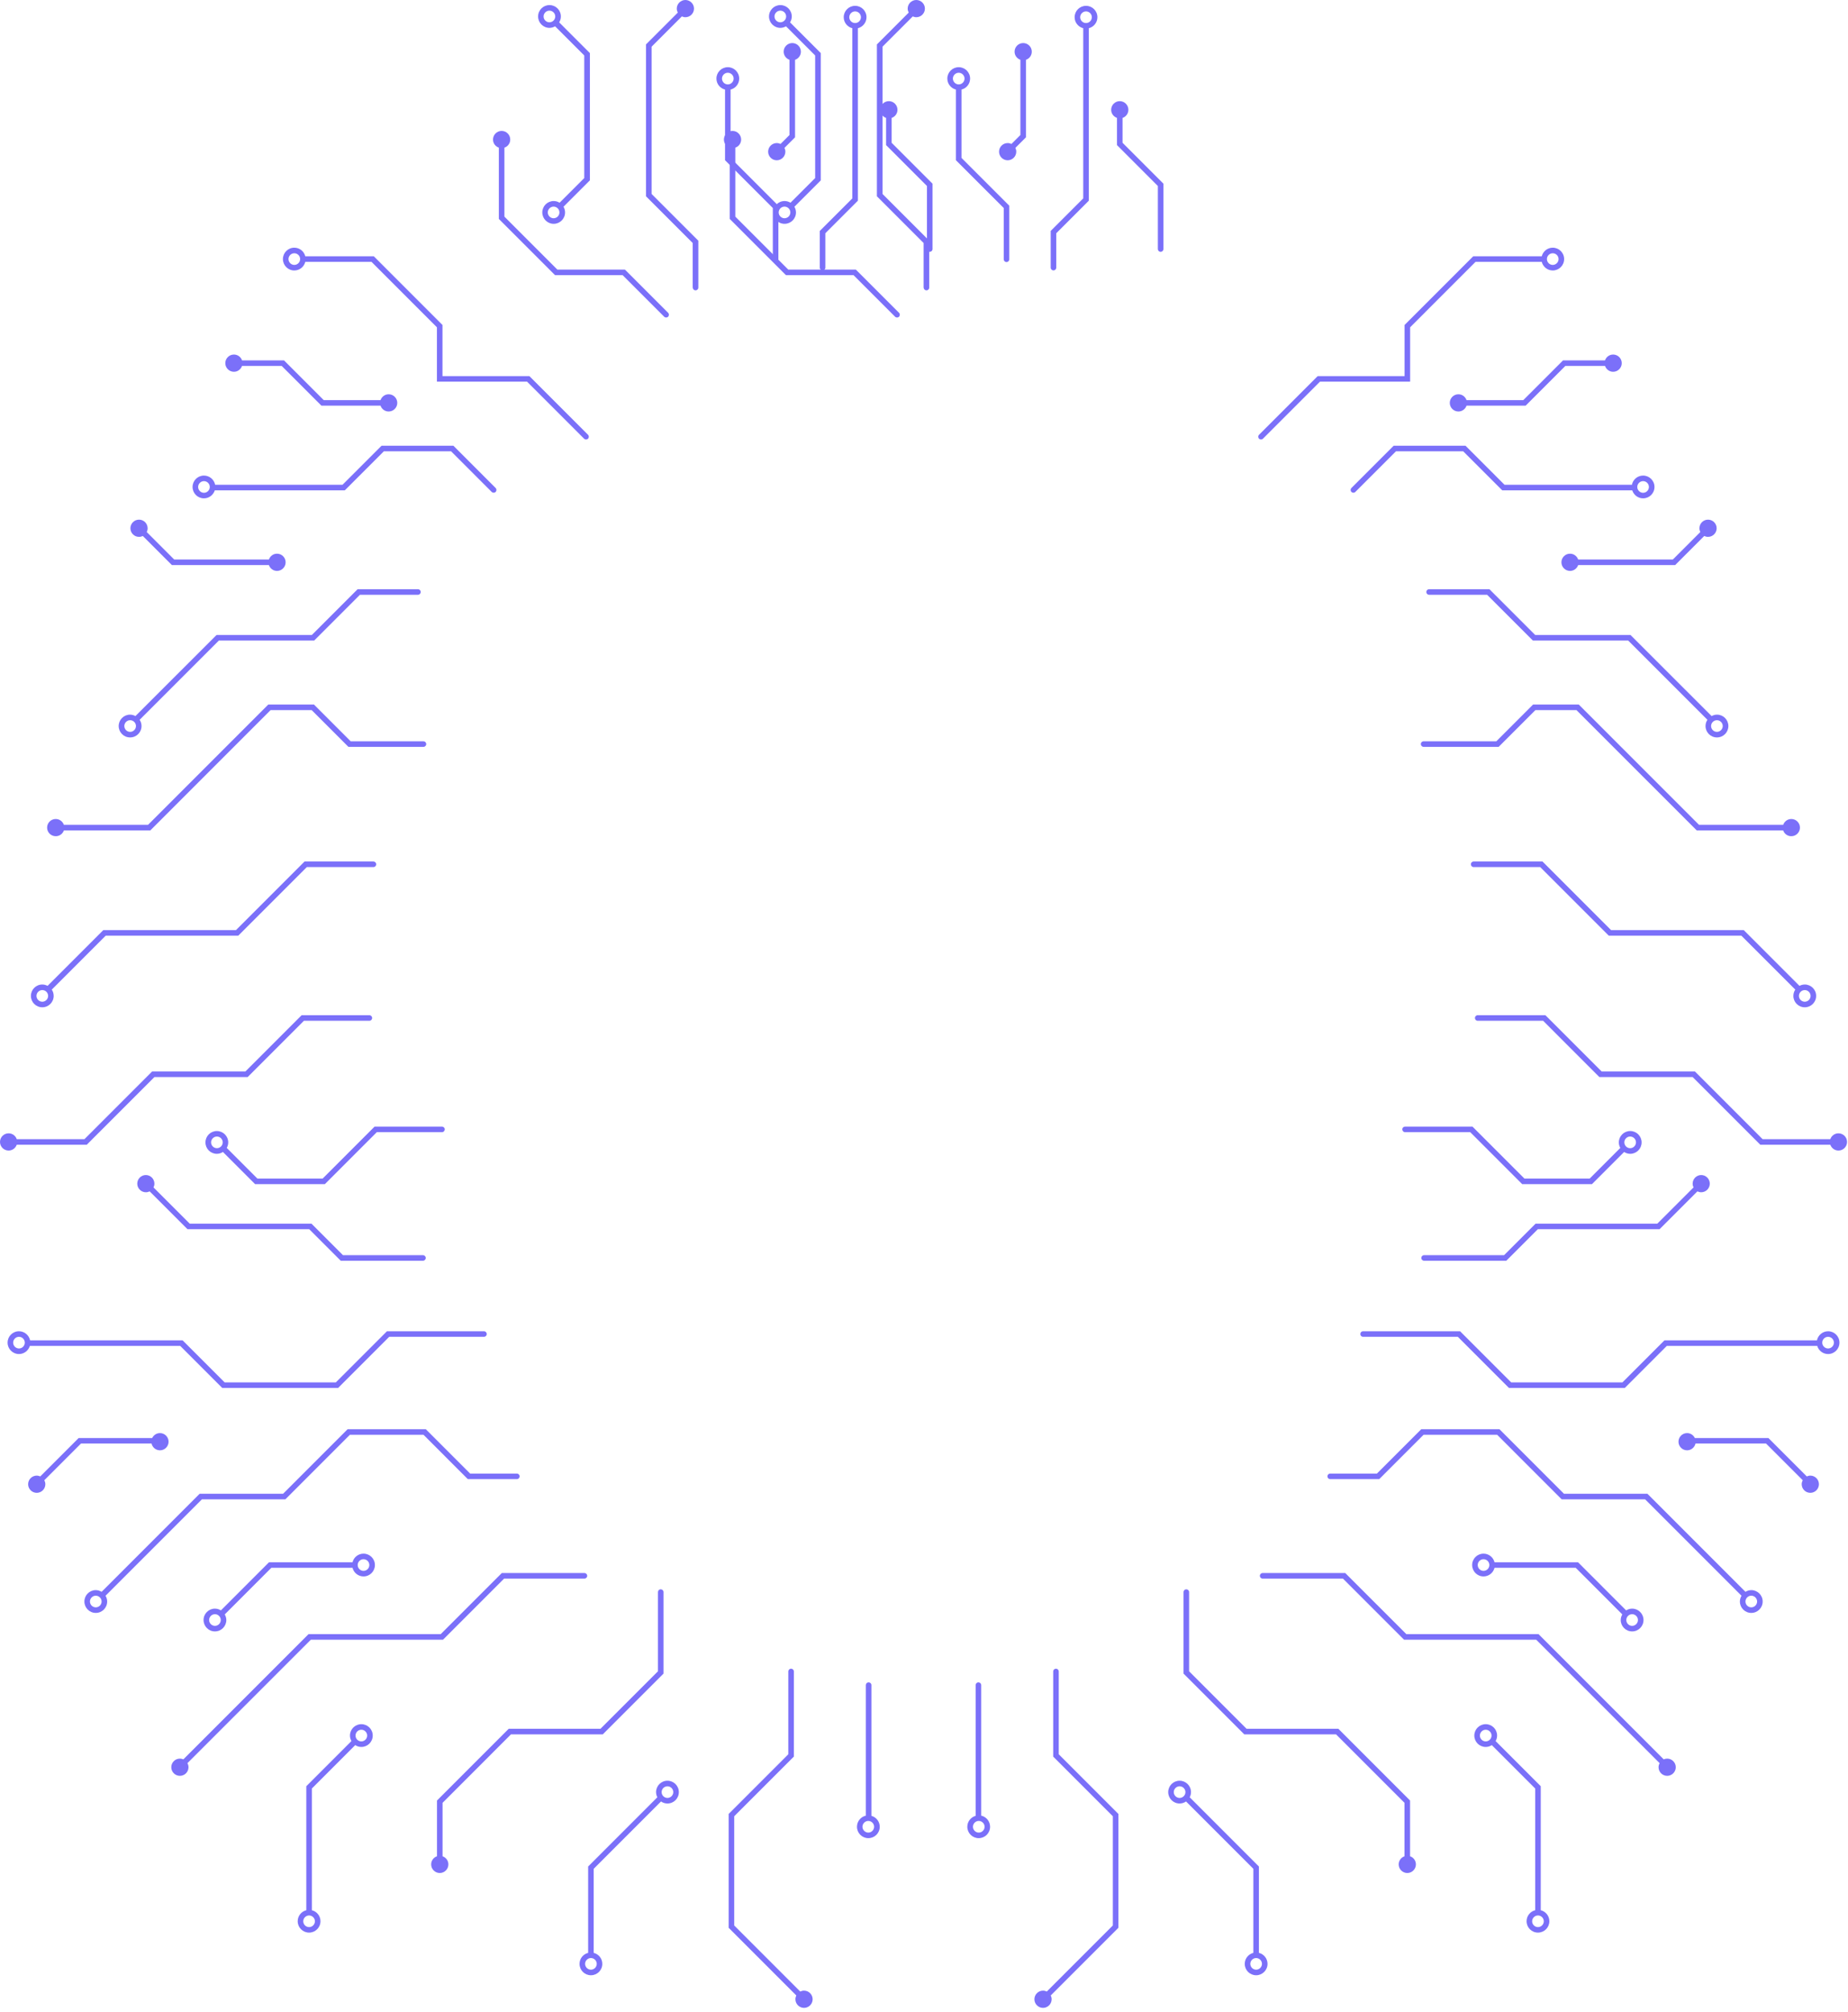 <?xml version="1.0" encoding="UTF-8"?> <svg xmlns="http://www.w3.org/2000/svg" width="272" height="296" viewBox="0 0 272 296" fill="none"> <path d="M170.421 27.366V36.644C170.421 36.873 170.601 37.053 170.831 37.053C171.06 37.053 171.24 36.873 171.24 36.644V27.026L165.224 21.011V17.349C165.723 17.18 166.082 16.711 166.082 16.152C166.082 15.454 165.513 14.885 164.815 14.885C164.116 14.885 163.548 15.454 163.548 16.152C163.548 16.711 163.907 17.17 164.406 17.349V21.35L170.421 27.366Z" fill="#7B70F9"></path> <path d="M155.057 39.786C155.287 39.786 155.467 39.607 155.467 39.377V34.319L160.255 29.531V4.15C160.984 3.971 161.522 3.312 161.522 2.534C161.522 1.606 160.774 0.858 159.846 0.858C158.918 0.858 158.17 1.606 158.17 2.534C158.17 3.312 158.709 3.971 159.437 4.15V29.191L154.648 33.98V39.377C154.648 39.607 154.828 39.786 155.057 39.786ZM158.988 2.534C158.988 2.065 159.377 1.676 159.846 1.676C160.315 1.676 160.704 2.065 160.704 2.534C160.704 3.003 160.315 3.392 159.846 3.392C159.377 3.392 158.988 3.003 158.988 2.534Z" fill="#7B70F9"></path> <path d="M141.519 13.179C142.248 12.999 142.786 12.341 142.786 11.563C142.786 10.635 142.038 9.887 141.11 9.887C140.182 9.887 139.434 10.635 139.434 11.563C139.434 12.341 139.973 12.999 140.701 13.179V23.575L147.735 30.608V38.15C147.735 38.38 147.914 38.559 148.144 38.559C148.373 38.559 148.553 38.38 148.553 38.15V30.269L141.519 23.235V13.179ZM140.252 11.563C140.252 11.094 140.641 10.705 141.11 10.705C141.579 10.705 141.968 11.094 141.968 11.563C141.968 12.032 141.579 12.421 141.11 12.421C140.641 12.421 140.252 12.032 140.252 11.563Z" fill="#7B70F9"></path> <path d="M151.007 8.799C151.506 8.63 151.865 8.161 151.865 7.602C151.865 6.904 151.296 6.335 150.598 6.335C149.9 6.335 149.331 6.904 149.331 7.602C149.331 8.161 149.69 8.62 150.189 8.799V19.863L148.872 21.18C148.702 21.101 148.513 21.051 148.313 21.051C147.615 21.051 147.046 21.619 147.046 22.318C147.046 23.016 147.615 23.585 148.313 23.585C149.012 23.585 149.58 23.016 149.58 22.318C149.58 22.118 149.53 21.929 149.451 21.759L151.007 20.203V8.799Z" fill="#7B70F9"></path> <path d="M135.952 42.311C135.952 42.54 136.132 42.72 136.361 42.72C136.591 42.72 136.77 42.54 136.77 42.311V35.417L129.897 28.543V6.864L134.346 2.414C134.506 2.484 134.685 2.534 134.865 2.534C135.563 2.534 136.132 1.965 136.132 1.267C136.132 0.569 135.563 0 134.865 0C134.167 0 133.598 0.569 133.598 1.267C133.598 1.477 133.658 1.676 133.748 1.856L129.068 6.535V28.882L135.942 35.756V42.311H135.952Z" fill="#7B70F9"></path> <path d="M65.466 166.18C65.466 165.951 65.287 165.771 65.057 165.771H55.131L47.489 173.413H37.881L33.372 168.904C33.511 168.664 33.591 168.385 33.591 168.096C33.591 167.168 32.843 166.419 31.915 166.419C30.987 166.419 30.239 167.168 30.239 168.096C30.239 169.023 30.987 169.772 31.915 169.772C32.244 169.772 32.554 169.672 32.813 169.502L37.542 174.231H47.818L55.46 166.589H65.047C65.277 166.589 65.456 166.41 65.456 166.18H65.466ZM31.067 168.086C31.067 167.617 31.456 167.228 31.925 167.228C32.394 167.228 32.783 167.617 32.783 168.086C32.783 168.554 32.394 168.944 31.925 168.944C31.456 168.944 31.067 168.554 31.067 168.086Z" fill="#7B70F9"></path> <path d="M26.528 198.035L32.713 204.221H49.763L57.285 196.698H71.233C71.462 196.698 71.642 196.519 71.642 196.289C71.642 196.06 71.462 195.88 71.233 195.88H56.956L49.434 203.402H33.062L26.877 197.217H4.43C4.27 196.459 3.592 195.88 2.793 195.88C1.866 195.88 1.117 196.628 1.117 197.556C1.117 198.484 1.866 199.232 2.793 199.232C3.552 199.232 4.19 198.723 4.39 198.035H26.528ZM2.793 198.414C2.325 198.414 1.935 198.025 1.935 197.556C1.935 197.087 2.325 196.698 2.793 196.698C3.262 196.698 3.651 197.087 3.651 197.556C3.651 198.025 3.262 198.414 2.793 198.414Z" fill="#7B70F9"></path> <path d="M29.72 220.612H42.002L51.499 211.114H62.334L68.858 217.639H76.072C76.301 217.639 76.481 217.46 76.481 217.23C76.481 217.001 76.301 216.821 76.072 216.821H69.198L62.673 210.296H51.16L41.662 219.794H29.381L14.955 234.22C14.706 234.071 14.406 233.971 14.097 233.971C13.169 233.971 12.421 234.719 12.421 235.647C12.421 236.575 13.169 237.323 14.097 237.323C15.025 237.323 15.773 236.575 15.773 235.647C15.773 235.338 15.683 235.048 15.534 234.799L29.72 220.612ZM14.097 236.505C13.628 236.505 13.239 236.116 13.239 235.647C13.239 235.178 13.628 234.789 14.097 234.789C14.566 234.789 14.955 235.178 14.955 235.647C14.955 236.116 14.566 236.505 14.097 236.505Z" fill="#7B70F9"></path> <path d="M45.753 241.264H65.207L74.196 232.275H86.018C86.248 232.275 86.427 232.095 86.427 231.866C86.427 231.636 86.248 231.457 86.018 231.457H73.857L64.868 240.445H45.413L26.987 258.872C26.827 258.802 26.657 258.762 26.478 258.762C25.779 258.762 25.211 259.331 25.211 260.029C25.211 260.728 25.779 261.297 26.478 261.297C27.176 261.297 27.745 260.728 27.745 260.029C27.745 259.81 27.685 259.61 27.585 259.431L45.753 241.264Z" fill="#7B70F9"></path> <path d="M75.213 255.191H88.722L97.541 246.372L97.661 246.252V234.26C97.661 234.031 97.481 233.851 97.252 233.851C97.022 233.851 96.843 234.031 96.843 234.26V245.913L88.382 254.373H74.874L64.439 264.808L64.319 264.928V273.129C63.82 273.298 63.461 273.767 63.461 274.326C63.461 275.024 64.03 275.593 64.728 275.593C65.426 275.593 65.995 275.024 65.995 274.326C65.995 273.767 65.636 273.308 65.137 273.129V265.267L75.213 255.191Z" fill="#7B70F9"></path> <path d="M22.308 212.412C22.437 212.97 22.936 213.399 23.545 213.399C24.243 213.399 24.812 212.831 24.812 212.132C24.812 211.434 24.243 210.865 23.545 210.865C23.036 210.865 22.607 211.165 22.398 211.594H11.573L5.926 217.24C5.766 217.17 5.587 217.121 5.407 217.121C4.709 217.121 4.14 217.689 4.14 218.388C4.14 219.086 4.709 219.655 5.407 219.655C6.106 219.655 6.674 219.086 6.674 218.388C6.674 218.178 6.615 217.979 6.525 217.799L11.922 212.402H22.318L22.308 212.412Z" fill="#7B70F9"></path> <path d="M114.852 4.1C115.161 4.1 115.44 4.011 115.69 3.871L119.98 8.161V26.199L116.348 29.83C116.089 29.67 115.8 29.581 115.48 29.581C114.553 29.581 113.804 30.329 113.804 31.257C113.804 32.184 114.553 32.933 115.48 32.933C116.408 32.933 117.156 32.184 117.156 31.257C117.156 30.947 117.067 30.668 116.927 30.419L120.808 26.538V7.812L116.288 3.292C116.448 3.033 116.538 2.744 116.538 2.424C116.538 1.497 115.79 0.748 114.862 0.748C113.934 0.748 113.186 1.497 113.186 2.424C113.186 3.352 113.934 4.1 114.862 4.1H114.852ZM115.47 32.115C115.001 32.115 114.612 31.726 114.612 31.257C114.612 30.788 115.001 30.399 115.47 30.399C115.939 30.399 116.328 30.788 116.328 31.257C116.328 31.726 115.939 32.115 115.47 32.115ZM114.852 1.566C115.321 1.566 115.71 1.955 115.71 2.424C115.71 2.893 115.321 3.282 114.852 3.282C114.383 3.282 113.994 2.893 113.994 2.424C113.994 1.955 114.383 1.566 114.852 1.566Z" fill="#7B70F9"></path> <path d="M43.318 39.797C44.096 39.797 44.755 39.258 44.934 38.53H54.682L64.309 48.157V56.158H77.578L85.968 64.549C86.048 64.628 86.158 64.668 86.257 64.668C86.357 64.668 86.467 64.628 86.547 64.549C86.707 64.389 86.707 64.13 86.547 63.97L77.917 55.34H65.127V47.818L55.141 37.831L55.021 37.712H44.934C44.755 36.983 44.096 36.445 43.318 36.445C42.391 36.445 41.642 37.193 41.642 38.121C41.642 39.048 42.391 39.797 43.318 39.797ZM43.318 37.263C43.787 37.263 44.176 37.652 44.176 38.121C44.176 38.59 43.787 38.979 43.318 38.979C42.849 38.979 42.46 38.59 42.46 38.121C42.46 37.652 42.849 37.263 43.318 37.263Z" fill="#7B70F9"></path> <path d="M30.02 73.328C30.768 73.328 31.396 72.829 31.616 72.15H50.751L56.497 66.404H66.394L72.37 72.38C72.45 72.46 72.56 72.5 72.659 72.5C72.759 72.5 72.869 72.46 72.949 72.38C73.108 72.22 73.108 71.961 72.949 71.801L66.733 65.586H56.158L50.412 71.332H31.666C31.516 70.564 30.838 69.976 30.02 69.976C29.092 69.976 28.343 70.724 28.343 71.652C28.343 72.579 29.092 73.328 30.02 73.328ZM30.02 70.794C30.488 70.794 30.878 71.183 30.878 71.652C30.878 72.121 30.488 72.51 30.02 72.51C29.551 72.51 29.162 72.121 29.162 71.652C29.162 71.183 29.551 70.794 30.02 70.794Z" fill="#7B70F9"></path> <path d="M19.155 108.505C20.083 108.505 20.831 107.757 20.831 106.829C20.831 106.49 20.731 106.171 20.552 105.911L32.214 94.249H46.242L52.976 87.515H61.516C61.745 87.515 61.925 87.335 61.925 87.106C61.925 86.876 61.745 86.697 61.516 86.697H52.636L45.902 93.431H31.875L19.933 105.363C19.694 105.233 19.434 105.153 19.145 105.153C18.217 105.153 17.469 105.901 17.469 106.829C17.469 107.757 18.217 108.505 19.145 108.505H19.155ZM19.155 105.971C19.624 105.971 20.013 106.36 20.013 106.829C20.013 107.298 19.624 107.687 19.155 107.687C18.686 107.687 18.297 107.298 18.297 106.829C18.297 106.36 18.686 105.971 19.155 105.971Z" fill="#7B70F9"></path> <path d="M6.225 148.212C7.153 148.212 7.901 147.464 7.901 146.536C7.901 146.187 7.792 145.868 7.622 145.608L15.553 137.677H35.068L45.164 127.581H54.961C55.19 127.581 55.37 127.401 55.37 127.171C55.37 126.942 55.19 126.762 54.961 126.762H44.825L34.728 136.859H15.204L7.004 145.059C6.774 144.94 6.505 144.86 6.225 144.86C5.298 144.86 4.549 145.608 4.549 146.536C4.549 147.464 5.298 148.212 6.225 148.212ZM6.225 145.678C6.694 145.678 7.083 146.067 7.083 146.536C7.083 147.005 6.694 147.394 6.225 147.394C5.756 147.394 5.367 147.005 5.367 146.536C5.367 146.067 5.756 145.678 6.225 145.678Z" fill="#7B70F9"></path> <path d="M53.185 253.695C52.257 253.695 51.509 254.443 51.509 255.371C51.509 255.67 51.589 255.939 51.729 256.179L45.084 262.823V281.07C44.356 281.25 43.817 281.908 43.817 282.687C43.817 283.614 44.565 284.363 45.493 284.363C46.421 284.363 47.169 283.614 47.169 282.687C47.169 281.908 46.63 281.25 45.902 281.07V263.162L52.287 256.777C52.547 256.947 52.856 257.047 53.185 257.047C54.113 257.047 54.861 256.298 54.861 255.371C54.861 254.443 54.113 253.695 53.185 253.695ZM46.351 282.696C46.351 283.165 45.962 283.554 45.493 283.554C45.024 283.554 44.635 283.165 44.635 282.696C44.635 282.228 45.024 281.839 45.493 281.839C45.962 281.839 46.351 282.228 46.351 282.696ZM53.185 256.229C52.716 256.229 52.327 255.84 52.327 255.371C52.327 254.902 52.716 254.513 53.185 254.513C53.654 254.513 54.043 254.902 54.043 255.371C54.043 255.84 53.654 256.229 53.185 256.229Z" fill="#7B70F9"></path> <path d="M98.239 262.015C97.312 262.015 96.563 262.763 96.563 263.691C96.563 263.97 96.633 264.22 96.753 264.449L86.686 274.516L86.567 274.635V287.345C85.838 287.525 85.3 288.183 85.3 288.962C85.3 289.889 86.048 290.638 86.976 290.638C87.904 290.638 88.652 289.889 88.652 288.962C88.652 288.183 88.113 287.525 87.385 287.345V274.974L97.292 265.068C97.561 265.257 97.89 265.367 98.239 265.367C99.167 265.367 99.915 264.619 99.915 263.691C99.915 262.763 99.167 262.015 98.239 262.015ZM87.834 288.962C87.834 289.431 87.445 289.82 86.976 289.82C86.507 289.82 86.118 289.431 86.118 288.962C86.118 288.493 86.507 288.104 86.976 288.104C87.445 288.104 87.834 288.493 87.834 288.962ZM98.239 264.549C97.77 264.549 97.381 264.16 97.381 263.691C97.381 263.222 97.77 262.833 98.239 262.833C98.708 262.833 99.097 263.222 99.097 263.691C99.097 264.16 98.708 264.549 98.239 264.549Z" fill="#7B70F9"></path> <path d="M128.259 267.183V247.948C128.259 247.719 128.079 247.539 127.85 247.539C127.62 247.539 127.441 247.719 127.441 247.948V267.153C126.693 267.323 126.134 267.991 126.134 268.789C126.134 269.717 126.882 270.466 127.81 270.466C128.738 270.466 129.486 269.717 129.486 268.789C129.486 268.021 128.967 267.383 128.269 267.183H128.259ZM127.8 269.647C127.331 269.647 126.942 269.258 126.942 268.789C126.942 268.321 127.331 267.931 127.8 267.931C128.269 267.931 128.658 268.321 128.658 268.789C128.658 269.258 128.269 269.647 127.8 269.647Z" fill="#7B70F9"></path> <path d="M107.409 21.729V32.215L115.68 40.485H125.627L131.742 46.601C131.822 46.681 131.932 46.72 132.032 46.72C132.131 46.72 132.241 46.681 132.321 46.601C132.48 46.441 132.48 46.182 132.321 46.022L125.966 39.667H116.019L108.227 31.875V21.729C108.726 21.559 109.085 21.091 109.085 20.532C109.085 19.834 108.517 19.265 107.818 19.265C107.12 19.265 106.551 19.834 106.551 20.532C106.551 21.091 106.911 21.549 107.409 21.729Z" fill="#7B70F9"></path> <path d="M34.429 54.702C34.988 54.702 35.447 54.343 35.626 53.844H41.463L47.309 59.69H56.008C56.178 60.189 56.647 60.548 57.206 60.548C57.904 60.548 58.473 59.979 58.473 59.281C58.473 58.583 57.904 58.014 57.206 58.014C56.647 58.014 56.188 58.373 56.008 58.872H47.648L41.802 53.026H35.626C35.457 52.527 34.988 52.168 34.429 52.168C33.731 52.168 33.162 52.736 33.162 53.435C33.162 54.133 33.731 54.702 34.429 54.702Z" fill="#7B70F9"></path> <path d="M20.462 78.995C20.662 78.995 20.851 78.945 21.021 78.865L25.301 83.145H39.577C39.747 83.644 40.216 84.003 40.774 84.003C41.473 84.003 42.041 83.434 42.041 82.736C42.041 82.038 41.473 81.469 40.774 81.469C40.216 81.469 39.757 81.828 39.577 82.327H25.64L21.599 78.286C21.679 78.117 21.729 77.927 21.729 77.728C21.729 77.029 21.16 76.461 20.462 76.461C19.764 76.461 19.195 77.029 19.195 77.728C19.195 78.426 19.764 78.995 20.462 78.995Z" fill="#7B70F9"></path> <path d="M8.211 123.041C8.769 123.041 9.228 122.682 9.408 122.183H22.128L39.827 104.485H45.872L51.28 109.892H62.324C62.553 109.892 62.733 109.712 62.733 109.483C62.733 109.253 62.553 109.074 62.324 109.074H51.619L46.212 103.667H39.487L21.789 121.365H9.398C9.228 120.866 8.759 120.507 8.201 120.507C7.502 120.507 6.934 121.076 6.934 121.774C6.934 122.472 7.502 123.041 8.201 123.041H8.211Z" fill="#7B70F9"></path> <path d="M2.464 168.434H12.77L22.727 158.478H36.454L44.735 150.197H54.362C54.592 150.197 54.771 150.018 54.771 149.788C54.771 149.559 54.592 149.379 54.362 149.379H44.396L36.115 157.66H22.387L12.431 167.616H2.464C2.295 167.118 1.826 166.758 1.267 166.758C0.569 166.758 0 167.327 0 168.025C0 168.724 0.569 169.292 1.267 169.292C1.826 169.292 2.285 168.933 2.464 168.434Z" fill="#7B70F9"></path> <path d="M21.47 172.894C20.771 172.894 20.203 173.463 20.203 174.161C20.203 174.859 20.771 175.428 21.47 175.428C21.669 175.428 21.859 175.378 22.028 175.298L27.595 180.865H45.513L50.152 185.504H62.254C62.483 185.504 62.663 185.325 62.663 185.095C62.663 184.866 62.483 184.686 62.254 184.686H50.481L45.842 180.047H27.924L22.597 174.72C22.677 174.55 22.727 174.361 22.727 174.161C22.727 173.463 22.158 172.894 21.46 172.894H21.47Z" fill="#7B70F9"></path> <path d="M118.342 292.902C118.143 292.902 117.953 292.952 117.783 293.032L108.066 283.315V267.243L116.726 258.583L116.846 258.463V245.943C116.846 245.713 116.666 245.534 116.437 245.534C116.207 245.534 116.028 245.713 116.028 245.943V258.124L107.368 266.784L107.248 266.904V283.654L117.205 293.611C117.125 293.78 117.075 293.97 117.075 294.17C117.075 294.868 117.644 295.437 118.342 295.437C119.041 295.437 119.609 294.868 119.609 294.17C119.609 293.471 119.041 292.902 118.342 292.902Z" fill="#7B70F9"></path> <path d="M51.888 230.688C52.068 231.417 52.726 231.955 53.504 231.955C54.432 231.955 55.181 231.207 55.181 230.279C55.181 229.352 54.432 228.603 53.504 228.603C52.726 228.603 52.068 229.142 51.888 229.87H39.597L32.514 236.954C32.254 236.794 31.955 236.694 31.636 236.694C30.708 236.694 29.96 237.443 29.96 238.37C29.96 239.298 30.708 240.046 31.636 240.046C32.563 240.046 33.312 239.298 33.312 238.37C33.312 238.071 33.222 237.792 33.082 237.542L39.936 230.688H51.888ZM53.504 229.421C53.973 229.421 54.362 229.81 54.362 230.279C54.362 230.748 53.973 231.137 53.504 231.137C53.035 231.137 52.646 230.748 52.646 230.279C52.646 229.81 53.035 229.421 53.504 229.421ZM31.636 239.228C31.167 239.228 30.778 238.839 30.778 238.37C30.778 237.901 31.167 237.512 31.636 237.512C32.105 237.512 32.494 237.901 32.494 238.37C32.494 238.839 32.105 239.228 31.636 239.228Z" fill="#7B70F9"></path> <path d="M136.435 27.366V36.644C136.435 36.873 136.615 37.053 136.844 37.053C137.074 37.053 137.253 36.873 137.253 36.644V27.026L131.237 21.011V17.349C131.736 17.18 132.095 16.711 132.095 16.152C132.095 15.454 131.527 14.885 130.828 14.885C130.13 14.885 129.561 15.454 129.561 16.152C129.561 16.711 129.921 17.17 130.419 17.349V21.35L136.435 27.366Z" fill="#7B70F9"></path> <path d="M121.071 39.786C121.301 39.786 121.48 39.607 121.48 39.377V34.319L126.269 29.531V4.15C126.997 3.971 127.536 3.312 127.536 2.534C127.536 1.606 126.788 0.858 125.86 0.858C124.932 0.858 124.184 1.606 124.184 2.534C124.184 3.312 124.723 3.971 125.451 4.15V29.191L120.662 33.98V39.377C120.662 39.607 120.842 39.786 121.071 39.786ZM125.002 2.534C125.002 2.065 125.391 1.676 125.86 1.676C126.329 1.676 126.718 2.065 126.718 2.534C126.718 3.003 126.329 3.392 125.86 3.392C125.391 3.392 125.002 3.003 125.002 2.534Z" fill="#7B70F9"></path> <path d="M107.533 13.179C108.261 12.999 108.8 12.341 108.8 11.563C108.8 10.635 108.052 9.887 107.124 9.887C106.196 9.887 105.448 10.635 105.448 11.563C105.448 12.341 105.987 12.999 106.715 13.179V23.575L113.748 30.608V38.15C113.748 38.38 113.928 38.559 114.157 38.559C114.387 38.559 114.567 38.38 114.567 38.15V30.269L107.533 23.235V13.179ZM106.266 11.563C106.266 11.094 106.655 10.705 107.124 10.705C107.593 10.705 107.982 11.094 107.982 11.563C107.982 12.032 107.593 12.421 107.124 12.421C106.655 12.421 106.266 12.032 106.266 11.563Z" fill="#7B70F9"></path> <path d="M117.021 8.799C117.52 8.63 117.879 8.161 117.879 7.602C117.879 6.904 117.31 6.335 116.612 6.335C115.913 6.335 115.345 6.904 115.345 7.602C115.345 8.161 115.704 8.62 116.203 8.799V19.863L114.886 21.18C114.716 21.101 114.527 21.051 114.327 21.051C113.629 21.051 113.06 21.619 113.06 22.318C113.06 23.016 113.629 23.585 114.327 23.585C115.026 23.585 115.594 23.016 115.594 22.318C115.594 22.118 115.544 21.929 115.464 21.759L117.021 20.203V8.799Z" fill="#7B70F9"></path> <path d="M101.966 42.311C101.966 42.54 102.146 42.72 102.375 42.72C102.605 42.72 102.784 42.54 102.784 42.311V35.417L95.91 28.543V6.864L100.36 2.414C100.52 2.484 100.699 2.534 100.879 2.534C101.577 2.534 102.146 1.965 102.146 1.267C102.146 0.569 101.577 0 100.879 0C100.18 0 99.612 0.569 99.612 1.267C99.612 1.477 99.671 1.676 99.761 1.856L95.082 6.535V28.882L101.956 35.756V42.311H101.966Z" fill="#7B70F9"></path> <path d="M206.394 166.18C206.394 165.951 206.574 165.771 206.803 165.771H216.73L224.372 173.413H233.98L238.489 168.904C238.349 168.664 238.27 168.385 238.27 168.096C238.27 167.168 239.018 166.419 239.946 166.419C240.873 166.419 241.622 167.168 241.622 168.096C241.622 169.023 240.873 169.772 239.946 169.772C239.616 169.772 239.307 169.672 239.048 169.502L234.319 174.231H224.043L216.401 166.589H206.813C206.584 166.589 206.404 166.41 206.404 166.18H206.394ZM240.794 168.086C240.794 167.617 240.405 167.228 239.936 167.228C239.467 167.228 239.078 167.617 239.078 168.086C239.078 168.554 239.467 168.944 239.936 168.944C240.405 168.944 240.794 168.554 240.794 168.086Z" fill="#7B70F9"></path> <path d="M245.333 198.035L239.147 204.221H222.098L214.575 196.698H200.628C200.398 196.698 200.219 196.519 200.219 196.289C200.219 196.06 200.398 195.88 200.628 195.88H214.904L222.427 203.402H238.798L244.984 197.217H267.431C267.591 196.459 268.269 195.88 269.067 195.88C269.995 195.88 270.743 196.628 270.743 197.556C270.743 198.484 269.995 199.232 269.067 199.232C268.309 199.232 267.671 198.723 267.471 198.035H245.333ZM269.067 198.414C269.536 198.414 269.925 198.025 269.925 197.556C269.925 197.087 269.536 196.698 269.067 196.698C268.598 196.698 268.209 197.087 268.209 197.556C268.209 198.025 268.598 198.414 269.067 198.414Z" fill="#7B70F9"></path> <path d="M242.14 220.612H229.859L220.362 211.114H209.527L203.002 217.639H195.789C195.56 217.639 195.38 217.46 195.38 217.23C195.38 217.001 195.56 216.821 195.789 216.821H202.663L209.188 210.296H220.701L230.198 219.794H242.48L256.906 234.22C257.155 234.071 257.454 233.971 257.764 233.971C258.692 233.971 259.44 234.719 259.44 235.647C259.44 236.575 258.692 237.323 257.764 237.323C256.836 237.323 256.088 236.575 256.088 235.647C256.088 235.338 256.177 235.048 256.327 234.799L242.14 220.612ZM257.764 236.505C258.233 236.505 258.622 236.116 258.622 235.647C258.622 235.178 258.233 234.789 257.764 234.789C257.295 234.789 256.906 235.178 256.906 235.647C256.906 236.116 257.295 236.505 257.764 236.505Z" fill="#7B70F9"></path> <path d="M226.108 241.264H206.654L197.665 232.275H185.843C185.613 232.275 185.434 232.095 185.434 231.866C185.434 231.636 185.613 231.457 185.843 231.457H198.004L206.993 240.445H226.447L244.874 258.872C245.034 258.802 245.203 258.762 245.383 258.762C246.081 258.762 246.65 259.331 246.65 260.029C246.65 260.728 246.081 261.297 245.383 261.297C244.685 261.297 244.116 260.728 244.116 260.029C244.116 259.81 244.176 259.61 244.275 259.431L226.108 241.264Z" fill="#7B70F9"></path> <path d="M196.647 255.191H183.139L174.32 246.372L174.2 246.252V234.26C174.2 234.031 174.38 233.851 174.609 233.851C174.838 233.851 175.018 234.031 175.018 234.26V245.913L183.478 254.373H196.987L207.422 264.808L207.542 264.928V273.129C208.041 273.298 208.4 273.767 208.4 274.326C208.4 275.024 207.831 275.593 207.133 275.593C206.434 275.593 205.866 275.024 205.866 274.326C205.866 273.767 206.225 273.308 206.724 273.129V265.267L196.647 255.191Z" fill="#7B70F9"></path> <path d="M249.553 212.412C249.423 212.97 248.925 213.399 248.316 213.399C247.618 213.399 247.049 212.831 247.049 212.132C247.049 211.434 247.618 210.865 248.316 210.865C248.825 210.865 249.254 211.165 249.463 211.594H260.288L265.935 217.24C266.094 217.17 266.274 217.121 266.453 217.121C267.152 217.121 267.72 217.689 267.72 218.388C267.72 219.086 267.152 219.655 266.453 219.655C265.755 219.655 265.186 219.086 265.186 218.388C265.186 218.178 265.246 217.979 265.336 217.799L259.939 212.402H249.543L249.553 212.412Z" fill="#7B70F9"></path> <path d="M80.866 4.1C81.175 4.1 81.454 4.011 81.704 3.871L85.994 8.161V26.199L82.362 29.83C82.103 29.67 81.814 29.581 81.494 29.581C80.566 29.581 79.818 30.329 79.818 31.257C79.818 32.184 80.566 32.933 81.494 32.933C82.422 32.933 83.17 32.184 83.17 31.257C83.17 30.947 83.081 30.668 82.941 30.419L86.822 26.538V7.812L82.302 3.292C82.462 3.033 82.552 2.744 82.552 2.424C82.552 1.497 81.803 0.748 80.876 0.748C79.948 0.748 79.2 1.497 79.2 2.424C79.2 3.352 79.948 4.1 80.876 4.1H80.866ZM81.484 32.115C81.015 32.115 80.626 31.726 80.626 31.257C80.626 30.788 81.015 30.399 81.484 30.399C81.953 30.399 82.342 30.788 82.342 31.257C82.342 31.726 81.953 32.115 81.484 32.115ZM80.866 1.566C81.335 1.566 81.724 1.955 81.724 2.424C81.724 2.893 81.335 3.282 80.866 3.282C80.397 3.282 80.008 2.893 80.008 2.424C80.008 1.955 80.397 1.566 80.866 1.566Z" fill="#7B70F9"></path> <path d="M228.542 39.797C227.764 39.797 227.106 39.258 226.926 38.53H217.179L207.552 48.157V56.158H194.283L185.892 64.549C185.813 64.628 185.703 64.668 185.603 64.668C185.503 64.668 185.394 64.628 185.314 64.549C185.154 64.389 185.154 64.13 185.314 63.97L193.944 55.34H206.734V47.818L216.72 37.831L216.84 37.712H226.926C227.106 36.983 227.764 36.445 228.542 36.445C229.47 36.445 230.218 37.193 230.218 38.121C230.218 39.048 229.47 39.797 228.542 39.797ZM228.542 37.263C228.073 37.263 227.684 37.652 227.684 38.121C227.684 38.59 228.073 38.979 228.542 38.979C229.011 38.979 229.4 38.59 229.4 38.121C229.4 37.652 229.011 37.263 228.542 37.263Z" fill="#7B70F9"></path> <path d="M241.841 73.328C241.093 73.328 240.464 72.829 240.245 72.15H221.11L215.363 66.404H205.467L199.491 72.38C199.411 72.46 199.301 72.5 199.201 72.5C199.101 72.5 198.992 72.46 198.912 72.38C198.752 72.22 198.752 71.961 198.912 71.801L205.127 65.586H215.703L221.449 71.332H240.195C240.345 70.564 241.023 69.976 241.841 69.976C242.769 69.976 243.517 70.724 243.517 71.652C243.517 72.579 242.769 73.328 241.841 73.328ZM241.841 70.794C241.372 70.794 240.983 71.183 240.983 71.652C240.983 72.121 241.372 72.51 241.841 72.51C242.31 72.51 242.699 72.121 242.699 71.652C242.699 71.183 242.31 70.794 241.841 70.794Z" fill="#7B70F9"></path> <path d="M252.706 108.505C251.778 108.505 251.03 107.757 251.03 106.829C251.03 106.49 251.129 106.171 251.309 105.911L239.646 94.249H225.619L218.885 87.515H210.345C210.116 87.515 209.936 87.335 209.936 87.106C209.936 86.876 210.116 86.697 210.345 86.697H219.224L225.958 93.431H239.985L251.927 105.363C252.167 105.233 252.426 105.153 252.716 105.153C253.643 105.153 254.392 105.901 254.392 106.829C254.392 107.757 253.643 108.505 252.716 108.505H252.706ZM252.706 105.971C252.237 105.971 251.848 106.36 251.848 106.829C251.848 107.298 252.237 107.687 252.706 107.687C253.175 107.687 253.564 107.298 253.564 106.829C253.564 106.36 253.175 105.971 252.706 105.971Z" fill="#7B70F9"></path> <path d="M265.635 148.212C264.707 148.212 263.959 147.464 263.959 146.536C263.959 146.187 264.069 145.868 264.239 145.608L256.307 137.677H236.793L226.697 127.581H216.9C216.67 127.581 216.491 127.401 216.491 127.171C216.491 126.942 216.67 126.762 216.9 126.762H227.036L237.132 136.859H256.656L264.857 145.059C265.087 144.94 265.356 144.86 265.635 144.86C266.563 144.86 267.311 145.608 267.311 146.536C267.311 147.464 266.563 148.212 265.635 148.212ZM265.635 145.678C265.166 145.678 264.777 146.067 264.777 146.536C264.777 147.005 265.166 147.394 265.635 147.394C266.104 147.394 266.493 147.005 266.493 146.536C266.493 146.067 266.104 145.678 265.635 145.678Z" fill="#7B70F9"></path> <path d="M218.676 253.695C219.603 253.695 220.352 254.443 220.352 255.371C220.352 255.67 220.272 255.939 220.132 256.179L226.777 262.823V281.07C227.505 281.25 228.044 281.908 228.044 282.687C228.044 283.614 227.295 284.363 226.367 284.363C225.44 284.363 224.691 283.614 224.691 282.687C224.691 281.908 225.23 281.25 225.958 281.07V263.162L219.573 256.777C219.314 256.947 219.005 257.047 218.676 257.047C217.748 257.047 216.999 256.298 216.999 255.371C216.999 254.443 217.748 253.695 218.676 253.695ZM225.509 282.696C225.509 283.165 225.899 283.554 226.367 283.554C226.836 283.554 227.225 283.165 227.225 282.696C227.225 282.228 226.836 281.839 226.367 281.839C225.899 281.839 225.509 282.228 225.509 282.696ZM218.676 256.229C219.144 256.229 219.534 255.84 219.534 255.371C219.534 254.902 219.144 254.513 218.676 254.513C218.207 254.513 217.818 254.902 217.818 255.371C217.818 255.84 218.207 256.229 218.676 256.229Z" fill="#7B70F9"></path> <path d="M173.621 262.015C174.549 262.015 175.297 262.763 175.297 263.691C175.297 263.97 175.228 264.22 175.108 264.449L185.174 274.516L185.294 274.635V287.345C186.022 287.525 186.561 288.183 186.561 288.962C186.561 289.889 185.813 290.638 184.885 290.638C183.957 290.638 183.209 289.889 183.209 288.962C183.209 288.183 183.748 287.525 184.476 287.345V274.974L174.569 265.068C174.3 265.257 173.97 265.367 173.621 265.367C172.693 265.367 171.945 264.619 171.945 263.691C171.945 262.763 172.693 262.015 173.621 262.015ZM184.027 288.962C184.027 289.431 184.416 289.82 184.885 289.82C185.354 289.82 185.743 289.431 185.743 288.962C185.743 288.493 185.354 288.104 184.885 288.104C184.416 288.104 184.027 288.493 184.027 288.962ZM173.621 264.549C174.09 264.549 174.479 264.16 174.479 263.691C174.479 263.222 174.09 262.833 173.621 262.833C173.152 262.833 172.763 263.222 172.763 263.691C172.763 264.16 173.152 264.549 173.621 264.549Z" fill="#7B70F9"></path> <path d="M143.602 267.183V247.948C143.602 247.719 143.781 247.539 144.011 247.539C144.24 247.539 144.42 247.719 144.42 247.948V267.153C145.168 267.323 145.727 267.991 145.727 268.789C145.727 269.717 144.979 270.466 144.051 270.466C143.123 270.466 142.375 269.717 142.375 268.789C142.375 268.021 142.893 267.383 143.592 267.183H143.602ZM144.061 269.647C144.53 269.647 144.919 269.258 144.919 268.789C144.919 268.321 144.53 267.931 144.061 267.931C143.592 267.931 143.203 268.321 143.203 268.789C143.203 269.258 143.592 269.647 144.061 269.647Z" fill="#7B70F9"></path> <path d="M73.423 21.729V32.215L81.694 40.485H91.64L97.756 46.601C97.836 46.681 97.945 46.72 98.045 46.72C98.145 46.72 98.255 46.681 98.335 46.601C98.494 46.441 98.494 46.182 98.335 46.022L91.98 39.667H82.033L74.241 31.875V21.729C74.74 21.559 75.099 21.091 75.099 20.532C75.099 19.834 74.531 19.265 73.832 19.265C73.134 19.265 72.565 19.834 72.565 20.532C72.565 21.091 72.924 21.549 73.423 21.729Z" fill="#7B70F9"></path> <path d="M237.432 54.702C236.873 54.702 236.414 54.343 236.234 53.844H230.398L224.552 59.69H215.852C215.683 60.189 215.214 60.548 214.655 60.548C213.957 60.548 213.388 59.979 213.388 59.281C213.388 58.583 213.957 58.014 214.655 58.014C215.214 58.014 215.673 58.373 215.852 58.872H224.213L230.059 53.026H236.234C236.404 52.527 236.873 52.168 237.432 52.168C238.13 52.168 238.699 52.736 238.699 53.435C238.699 54.133 238.13 54.702 237.432 54.702Z" fill="#7B70F9"></path> <path d="M251.399 78.995C251.199 78.995 251.01 78.945 250.84 78.865L246.56 83.145H232.284C232.114 83.644 231.645 84.003 231.086 84.003C230.388 84.003 229.819 83.434 229.819 82.736C229.819 82.038 230.388 81.469 231.086 81.469C231.645 81.469 232.104 81.828 232.284 82.327H246.221L250.261 78.286C250.182 78.117 250.132 77.927 250.132 77.728C250.132 77.029 250.7 76.461 251.399 76.461C252.097 76.461 252.666 77.029 252.666 77.728C252.666 78.426 252.097 78.995 251.399 78.995Z" fill="#7B70F9"></path> <path d="M263.65 123.041C263.091 123.041 262.632 122.682 262.453 122.183H249.733L232.034 104.485H225.988L220.581 109.892H209.537C209.308 109.892 209.128 109.712 209.128 109.483C209.128 109.253 209.308 109.074 209.537 109.074H220.242L225.649 103.667H232.373L250.072 121.365H262.463C262.632 120.866 263.101 120.507 263.66 120.507C264.358 120.507 264.927 121.076 264.927 121.774C264.927 122.472 264.358 123.041 263.66 123.041H263.65Z" fill="#7B70F9"></path> <path d="M269.396 168.434H259.091L249.134 158.478H235.406L227.126 150.197H217.498C217.269 150.197 217.089 150.018 217.089 149.788C217.089 149.559 217.269 149.379 217.498 149.379H227.465L235.745 157.66H249.473L259.43 167.616H269.396C269.566 167.118 270.035 166.758 270.594 166.758C271.292 166.758 271.861 167.327 271.861 168.025C271.861 168.724 271.292 169.292 270.594 169.292C270.035 169.292 269.576 168.933 269.396 168.434Z" fill="#7B70F9"></path> <path d="M250.391 172.894C251.089 172.894 251.658 173.463 251.658 174.161C251.658 174.859 251.089 175.428 250.391 175.428C250.192 175.428 250.002 175.378 249.832 175.298L244.265 180.865H226.348L221.708 185.504H209.607C209.377 185.504 209.198 185.325 209.198 185.095C209.198 184.866 209.377 184.686 209.607 184.686H221.379L226.018 180.047H243.936L249.264 174.72C249.184 174.55 249.134 174.361 249.134 174.161C249.134 173.463 249.703 172.894 250.401 172.894H250.391Z" fill="#7B70F9"></path> <path d="M153.518 292.902C153.718 292.902 153.908 292.952 154.077 293.032L163.794 283.315V267.243L155.135 258.583L155.015 258.463V245.943C155.015 245.713 155.195 245.534 155.424 245.534C155.653 245.534 155.833 245.713 155.833 245.943V258.124L164.493 266.784L164.612 266.904V283.654L154.656 293.611C154.736 293.78 154.786 293.97 154.786 294.17C154.786 294.868 154.217 295.437 153.518 295.437C152.82 295.437 152.251 294.868 152.251 294.17C152.251 293.471 152.82 292.902 153.518 292.902Z" fill="#7B70F9"></path> <path d="M219.973 230.688C219.793 231.417 219.134 231.955 218.356 231.955C217.428 231.955 216.68 231.207 216.68 230.279C216.68 229.352 217.428 228.603 218.356 228.603C219.134 228.603 219.793 229.142 219.973 229.87H232.264L239.347 236.954C239.606 236.794 239.906 236.694 240.225 236.694C241.153 236.694 241.901 237.443 241.901 238.37C241.901 239.298 241.153 240.046 240.225 240.046C239.297 240.046 238.549 239.298 238.549 238.37C238.549 238.071 238.639 237.792 238.778 237.542L231.924 230.688H219.973ZM218.356 229.421C217.887 229.421 217.498 229.81 217.498 230.279C217.498 230.748 217.887 231.137 218.356 231.137C218.825 231.137 219.214 230.748 219.214 230.279C219.214 229.81 218.825 229.421 218.356 229.421ZM240.225 239.228C240.694 239.228 241.083 238.839 241.083 238.37C241.083 237.901 240.694 237.512 240.225 237.512C239.756 237.512 239.367 237.901 239.367 238.37C239.367 238.839 239.756 239.228 240.225 239.228Z" fill="#7B70F9"></path> </svg> 
